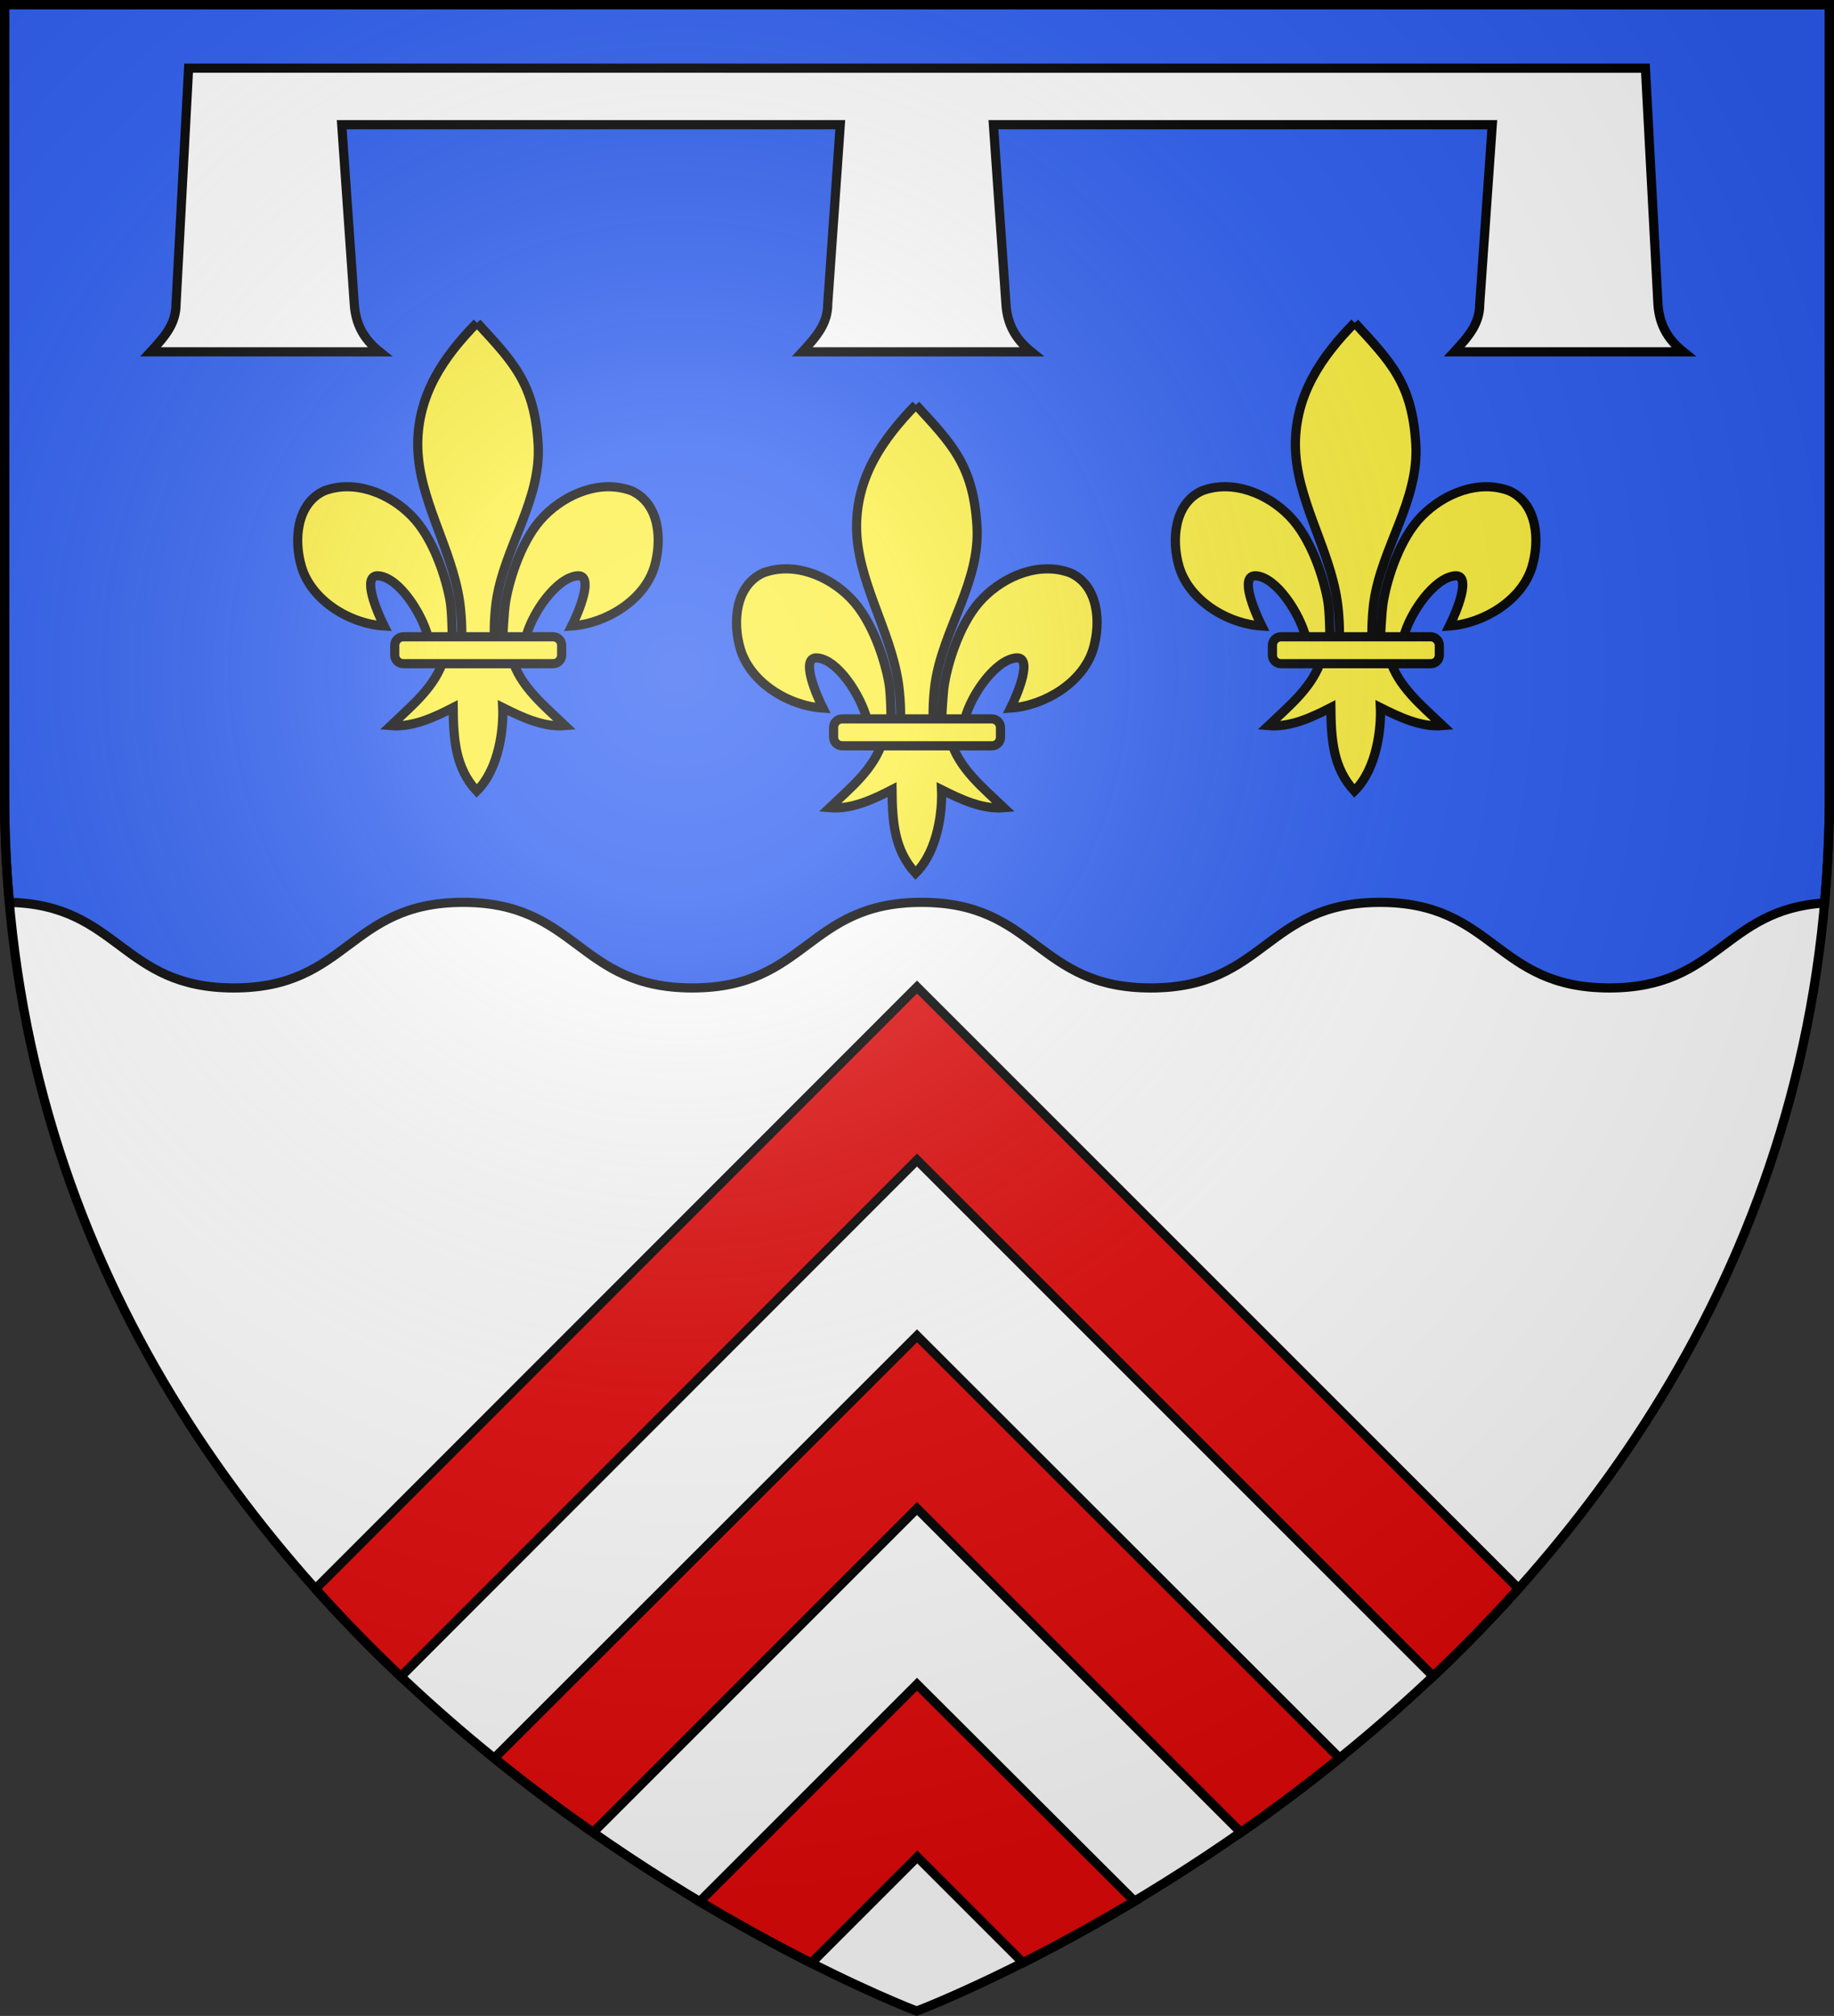 <svg id="svg2" xmlns="http://www.w3.org/2000/svg" viewBox="0 0 600 659.5"><rect x="0" y="0" width="600" height="659.5" fill="#333333" stroke="none"/><style>.st2,.st4{stroke:#000;stroke-width:3}.st2{stroke-miterlimit:10;fill:#e20909}.st4{fill:#fcef3c}</style><path id="path2875_5_" d="M299.9 657.9s298.6-112.3 298.6-397.8V1.5H1.5v258.6c0 285.5 298.4 397.8 298.4 397.8z" fill="#fff"/><path d="M151.5 295.2c37.5 0 37.5 28 75 28s37.5-28 75-28 37.5 28 75 28 37.5-28 75-28 37.5 28 75 28c35.9 0 37.5-25.7 70.4-27.8 1-11.4 1.6-23.2 1.6-35.3V1.5H1.5v258.6c0 12 .5 23.7 1.6 35.1 35.9.8 36.5 28 73.4 28 37.5 0 37.5-28 75-28z" fill="#2b5df2" stroke="#000" stroke-width="3"/><path class="st2" d="M103.2 519.8c9.1 10.2 18.4 19.7 27.9 28.7l168.9-169 168.9 168.9c9.5-9 18.8-18.5 27.9-28.7L300 322.9 103.2 519.8z"/><path class="st2" d="M300 493.5l106 106c10.5-7.3 21.4-15.4 32.3-24.3L300 437 161.7 575.2c10.9 8.8 21.8 16.9 32.3 24.3l106-106z"/><path class="st2" d="M228.9 622.1c13.6 8.1 26 14.8 36.5 20.1l34.7-34.7 34.6 34.6c10.5-5.3 22.9-12 36.5-20.1L300 551l-71.1 71.1z"/><path id="rect15444" d="M325 22.3H538.3l4.1 77.1c.4 6.2 2.7 11.2 8.3 15.7h-74.9c4.8-5.2 8.3-9.3 8.3-15.7l4.1-58.6H325l4.1 58.6c.4 6.2 2.7 11.2 8.3 15.7h-74.9c4.8-5.2 8.3-9.3 8.3-15.7l4.1-58.6H111.8l4.1 58.6c.4 6.2 2.7 11.2 8.3 15.7H49.3c4.8-5.2 8.3-9.3 8.3-15.7l4.1-77.1H325z" fill="#fff" stroke="#000" stroke-width="3"/><g id="g14"><g id="g20" transform="translate(252.957 395.68)"><path id="path22" class="st4" d="M-96.9-290.1c11.8 12.8 18.8 19.8 20 39.7 1.1 18.4-11.1 33.7-13.7 51.5-.5 3.4-.9 10.2-.5 13 .3 2.1 1.4 8.4 2.5.6.2-1.6.4-9.7 1.1-13.8 1.3-7.5 5.4-20.6 12.6-27.8 7.2-7.3 18.5-12 28.6-8.2 9.2 4.2 10 16.2 7.4 24.9-3.3 10.9-15.8 18.5-27 19.3 2.2-4.4 7.5-16.9 1.8-16.4-6.7.6-14.6 11.9-16.7 19.7-.8 2.9-.5 7.5-4.7 7.3 2.8 9.3 10.6 15.5 17.4 22-7.1.6-14.2-2.8-20.4-5.9.3 6.4-1 19.9-8.5 27.3-7-7.6-7.6-16.9-7.7-27.3-6.2 3.2-13.3 6.5-20.4 5.9 6.8-6.5 14.6-12.7 17.4-22-4.2.2-4.4-4.1-5.2-7-2.1-7.8-9.5-19.4-16.2-20-5.8-.5-.4 12 1.8 16.4-11.2-.7-23.7-8.3-27-19.3-2.6-8.7-1.7-20.7 7.4-24.9 10.1-3.8 21.5.9 28.6 8.2 7.2 7.3 11.3 20.4 12.6 27.8.7 4.1.6 11.6.8 13.2 1.1 7.8 2.4 2.1 2.8 0 .5-2.8 0-9.7-.5-13-2.6-17.8-13.7-33.7-13.7-51.5.1-16.1 8.2-28.3 19.4-39.7"/></g><g id="g24" transform="translate(277.849 292.821)"><path id="path26" class="st4" d="M-96.9-84.5h-49c-1.6 0-2.8 1.3-2.8 2.8v3.2c0 1.6 1.3 2.8 2.8 2.8h49c1.6 0 2.8-1.3 2.8-2.8v-3.2c0-1.5-1.2-2.8-2.8-2.8"/></g><g id="g28" transform="translate(540.29 395.68)"><path id="path30" class="st4" d="M-97.1-290.1c11.8 12.8 18.8 19.8 20 39.7 1.1 18.4-11.1 33.7-13.7 51.5-.5 3.4-.9 10.2-.5 13 .3 2.1 1.4 8.4 2.5.6.2-1.6.4-9.7 1.1-13.8 1.3-7.5 5.4-20.6 12.6-27.8 7.2-7.3 18.5-12 28.6-8.2 9.2 4.2 10 16.2 7.4 24.9-3.3 10.9-15.8 18.5-27 19.3 2.2-4.4 7.5-16.9 1.8-16.4-6.7.6-14.6 11.9-16.7 19.7-.8 2.9-.5 7.5-4.7 7.3 2.8 9.3 10.6 15.5 17.4 22-7.1.6-14.2-2.8-20.4-5.9.3 6.4-1 19.9-8.5 27.3-7-7.6-7.6-16.9-7.7-27.3-6.2 3.2-13.3 6.5-20.4 5.9 6.8-6.5 14.6-12.7 17.4-22-4.2.2-4.4-4.1-5.2-7-2.1-7.8-9.5-19.4-16.2-20-5.8-.5-.4 12 1.8 16.4-11.2-.7-23.7-8.3-27-19.3-2.6-8.7-1.7-20.7 7.4-24.9 10.1-3.8 21.5.9 28.6 8.2 7.2 7.3 11.3 20.4 12.6 27.8.7 4.1.6 11.6.8 13.2 1.1 7.8 2.4 2.1 2.8 0 .5-2.8 0-9.7-.5-13-2.6-17.8-13.7-33.7-13.7-51.5.1-16.1 8.2-28.3 19.4-39.7"/></g><g id="g32" transform="translate(565.18 292.821)"><path id="path34" class="st4" d="M-97.1-84.5h-49c-1.6 0-2.8 1.3-2.8 2.8v3.2c0 1.6 1.3 2.8 2.8 2.8h49c1.6 0 2.8-1.3 2.8-2.8v-3.2c0-1.5-1.3-2.8-2.8-2.8"/></g><g id="g36" transform="translate(396.623 368.742)"><path id="path38" class="st4" d="M-97-236.3c11.8 12.8 18.8 19.8 20 39.7 1.1 18.4-11.1 33.7-13.7 51.5-.5 3.4-.9 10.2-.5 13 .3 2.1 1.4 8.4 2.5.6.2-1.6.4-9.7 1.1-13.8 1.3-7.5 5.4-20.6 12.6-27.8 7.2-7.3 18.5-12 28.6-8.2 9.2 4.2 10 16.2 7.4 24.9-3.3 10.9-15.8 18.5-27 19.3 2.2-4.4 7.5-16.9 1.8-16.4-6.7.6-14.6 11.9-16.7 19.7-.8 2.9-.5 7.5-4.7 7.3 2.8 9.3 10.6 15.5 17.4 22-7.1.6-14.2-2.8-20.4-5.9.3 6.4-1 19.9-8.5 27.3-7-7.6-7.6-16.9-7.7-27.3-6.2 3.2-13.3 6.5-20.4 5.9 6.8-6.5 14.6-12.7 17.4-22-4.2.2-4.4-4.1-5.2-7-2.1-7.8-9.5-19.4-16.2-20-5.8-.5-.4 12 1.8 16.4-11.2-.7-23.7-8.3-27-19.3-2.6-8.7-1.7-20.7 7.4-24.9 10.1-3.8 21.5.9 28.6 8.2 7.2 7.3 11.3 20.4 12.6 27.8.7 4.1.6 11.6.8 13.2 1.1 7.8 2.4 2.1 2.8 0 .5-2.8 0-9.7-.5-13-2.6-17.8-13.7-33.7-13.7-51.5.1-16 8.2-28.2 19.4-39.7"/></g><g id="g40" transform="translate(421.515 265.884)"><path id="path42" class="st4" d="M-97-30.7h-49c-1.6 0-2.8 1.3-2.8 2.8v3.2c0 1.6 1.3 2.8 2.8 2.8h49c1.6 0 2.8-1.3 2.8-2.8v-3.2c0-1.5-1.3-2.8-2.8-2.8"/></g></g><radialGradient id="path2875_1_" cx="-418.704" cy="-294.963" r="299.822" gradientTransform="matrix(1.353 0 0 1.349 788.614 617.365)" gradientUnits="userSpaceOnUse"><stop offset="0" stop-color="#fff" stop-opacity=".314"/><stop offset=".19" stop-color="#fff" stop-opacity=".251"/><stop offset=".6" stop-color="#6b6b6b" stop-opacity=".126"/><stop offset="1" stop-opacity=".126"/></radialGradient><path id="path2875_3_" d="M299.9 657.9s298.6-112.3 298.6-397.8V1.5H1.5v258.6c0 285.5 298.4 397.8 298.4 397.8z" fill="url(#path2875_1_)" stroke="#000" stroke-width="3" stroke-miterlimit="10"/></svg>